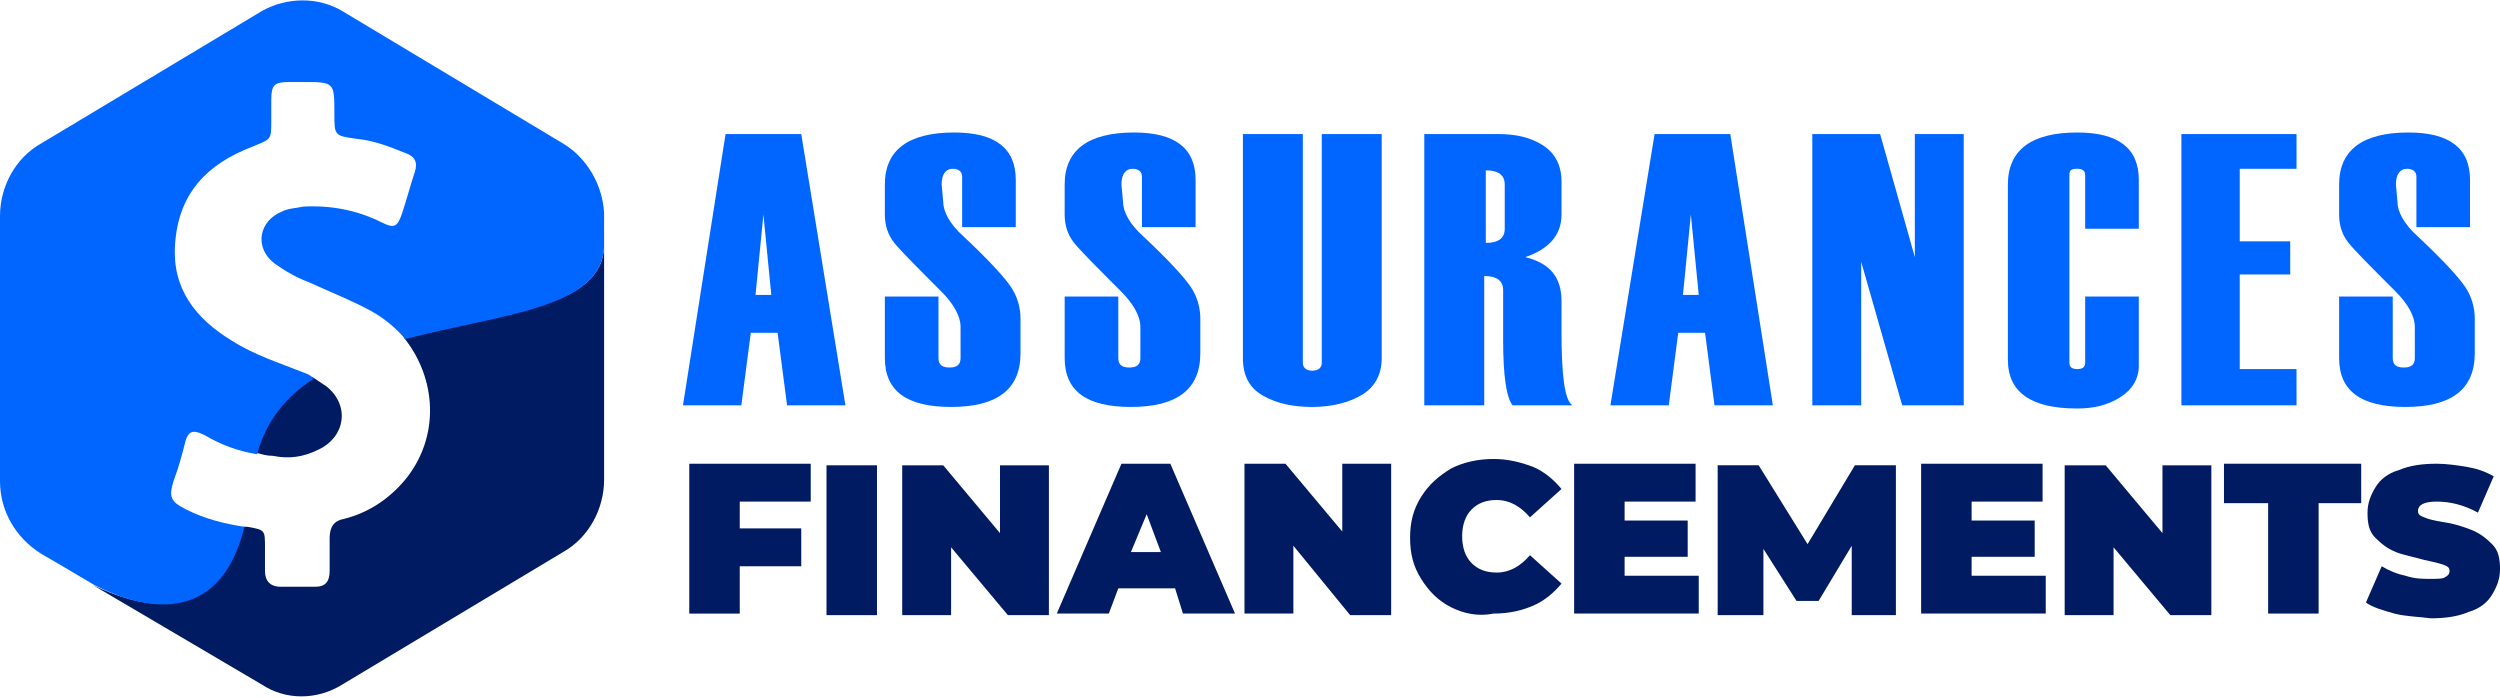 <?xml version="1.0" encoding="utf-8"?>
<!-- Generator: Adobe Illustrator 24.1.0, SVG Export Plug-In . SVG Version: 6.00 Build 0)  -->
<svg version="1.1" id="Layer_1" xmlns="http://www.w3.org/2000/svg" xmlns:xlink="http://www.w3.org/1999/xlink" x="0px" y="0px"
	 width="158.5px" height="44.2px" viewBox="0 0 158.5 44.2" style="enable-background:new 0 0 158.5 44.2;" xml:space="preserve">
<style type="text/css">
	.st0{fill:#0066FF;}
	.st1{fill:#001B61;}
	.st2{fill:#2E3192;}
</style>
<g>
	<path class="st0" d="M53.6,25.7h-3.7l-0.6-4.6h-1.7l-0.6,4.6h-3.7L46,8.5h4.8L53.6,25.7z M48.9,18.7l-0.5-5.1l-0.5,5.1H48.9z"/>
	<path class="st0" d="M56.1,18.8h3.4v3.9c0,0.4,0.2,0.6,0.7,0.6c0.5,0,0.7-0.2,0.7-0.6v-2c0-0.6-0.4-1.4-1.2-2.2
		c-1.6-1.6-2.6-2.6-3-3.1c-0.4-0.5-0.6-1.1-0.6-1.8v-1.9c0-2.2,1.5-3.3,4.4-3.3c2.6,0,3.9,1,3.9,3v3H61v-3.2c0-0.3-0.2-0.5-0.6-0.5
		c-0.4,0-0.7,0.3-0.7,1l0.1,1.1c0,0.6,0.4,1.4,1.3,2.2c1.6,1.5,2.6,2.6,3,3.2c0.4,0.6,0.6,1.3,0.6,2v2.2c0,2.3-1.5,3.4-4.4,3.4
		c-2.8,0-4.2-1-4.2-3.1V18.8z"/>
	<path class="st0" d="M67.5,18.8h3.4v3.9c0,0.4,0.2,0.6,0.7,0.6c0.5,0,0.7-0.2,0.7-0.6v-2c0-0.6-0.4-1.4-1.2-2.2
		c-1.6-1.6-2.6-2.6-3-3.1c-0.4-0.5-0.6-1.1-0.6-1.8v-1.9c0-2.2,1.5-3.3,4.4-3.3c2.6,0,3.9,1,3.9,3v3h-3.4v-3.2
		c0-0.3-0.2-0.5-0.6-0.5c-0.4,0-0.7,0.3-0.7,1l0.1,1.1c0,0.6,0.4,1.4,1.3,2.2c1.6,1.5,2.6,2.6,3,3.2c0.4,0.6,0.6,1.3,0.6,2v2.2
		c0,2.3-1.5,3.4-4.4,3.4c-2.8,0-4.2-1-4.2-3.1V18.8z"/>
	<path class="st0" d="M78.8,8.5h3.8V23c0,0.3,0.2,0.5,0.6,0.5c0.4,0,0.6-0.2,0.6-0.5V8.5h3.8v14.2c0,1-0.4,1.8-1.2,2.3
		c-0.8,0.5-1.9,0.8-3.2,0.8c-1.2,0-2.2-0.2-3.1-0.7s-1.3-1.3-1.3-2.4V8.5z"/>
	<path class="st0" d="M99.7,25.7h-3.8c-0.4-0.5-0.6-1.9-0.6-4.1v0l0-1c0-1.4,0-2.2,0-2.2c0-0.6-0.4-0.9-1.2-0.9v8.2h-3.8V8.5h4.7
		c1.1,0,2,0.2,2.8,0.7c0.8,0.5,1.2,1.3,1.2,2.3v2.1c0,1.3-0.8,2.2-2.3,2.7c1.6,0.4,2.3,1.3,2.3,2.8L99,21.1
		C99,23.8,99.2,25.4,99.7,25.7z M95.4,14.5v-2.8c0-0.6-0.4-0.9-1.2-0.9v4.6C95,15.4,95.4,15.1,95.4,14.5z"/>
	<path class="st0" d="M112.4,25.7h-3.7l-0.6-4.6h-1.7l-0.6,4.6h-3.7l2.8-17.2h4.8L112.4,25.7z M107.7,18.7l-0.5-5.1l-0.5,5.1H107.7z
		"/>
	<path class="st0" d="M124.5,25.7h-3.9l-2.6-9.1v9.1h-3.1V8.5h4.3l2.2,7.8V8.5h3.1V25.7z"/>
	<path class="st0" d="M135.6,14.5h-3.4v-3.4c0-0.3-0.2-0.4-0.5-0.4c-0.4,0-0.5,0.1-0.5,0.4v11.9c0,0.3,0.2,0.4,0.5,0.4
		c0.3,0,0.5-0.1,0.5-0.4v-4.2h3.4v4.4c0,0.8-0.4,1.5-1.2,2c-0.8,0.5-1.7,0.7-2.7,0.7c-2.9,0-4.4-1-4.4-3.1V11.7
		c0-2.2,1.5-3.3,4.4-3.3c2.6,0,3.9,1,3.9,3V14.5z"/>
	<path class="st0" d="M145.7,25.7h-7.4V8.5h7.3v2.2h-3.6v4.6h3.2v2.1h-3.2v6h3.6V25.7z"/>
	<path class="st0" d="M148.3,18.8h3.4v3.9c0,0.4,0.2,0.6,0.7,0.6c0.5,0,0.7-0.2,0.7-0.6v-2c0-0.6-0.4-1.4-1.2-2.2
		c-1.6-1.6-2.6-2.6-3-3.1c-0.4-0.5-0.6-1.1-0.6-1.8v-1.9c0-2.2,1.5-3.3,4.4-3.3c2.6,0,3.9,1,3.9,3v3h-3.4v-3.2
		c0-0.3-0.2-0.5-0.6-0.5c-0.4,0-0.7,0.3-0.7,1l0.1,1.1c0,0.6,0.4,1.4,1.3,2.2c1.6,1.5,2.6,2.6,3,3.2c0.4,0.6,0.6,1.3,0.6,2v2.2
		c0,2.3-1.5,3.4-4.4,3.4c-2.8,0-4.2-1-4.2-3.1V18.8z"/>
	<path class="st1" d="M46.9,31.9v1.6h3.9v2.4h-3.9v3h-3.2v-9.5h7.7v2.4H46.9z"/>
	<path class="st1" d="M52.4,29.5h3.2v9.5h-3.2V29.5z"/>
	<path class="st1" d="M66.5,29.5v9.5h-2.6l-3.6-4.3v4.3h-3.1v-9.5h2.6l3.6,4.3v-4.3H66.5z"/>
	<path class="st1" d="M74.5,37.3h-3.6l-0.6,1.6H67l4.1-9.5h3.1l4.1,9.5h-3.3L74.5,37.3z M73.6,35l-0.9-2.4L71.7,35H73.6z"/>
	<path class="st1" d="M88.2,29.5v9.5h-2.6L82,34.6v4.3h-3.1v-9.5h2.6l3.6,4.3v-4.3H88.2z"/>
	<path class="st1" d="M92,38.5c-0.8-0.4-1.4-1-1.9-1.8c-0.5-0.8-0.7-1.6-0.7-2.6c0-1,0.2-1.8,0.7-2.6c0.5-0.8,1.1-1.3,1.9-1.8
		c0.8-0.4,1.7-0.6,2.7-0.6c0.9,0,1.7,0.2,2.5,0.5c0.7,0.3,1.3,0.8,1.8,1.4l-2,1.8c-0.6-0.7-1.3-1.1-2.1-1.1c-0.7,0-1.2,0.2-1.6,0.6
		c-0.4,0.4-0.6,1-0.6,1.7c0,0.7,0.2,1.3,0.6,1.7c0.4,0.4,0.9,0.6,1.6,0.6c0.8,0,1.5-0.4,2.1-1.1l2,1.8c-0.5,0.6-1.1,1.1-1.8,1.4
		c-0.7,0.3-1.5,0.5-2.5,0.5C93.7,39.1,92.8,38.9,92,38.5z"/>
	<path class="st1" d="M107.7,36.5v2.4h-7.9v-9.5h7.7v2.4H103V33h4v2.3h-4v1.2H107.7z"/>
	<path class="st1" d="M117.4,38.9l0-4.3l-2.1,3.5h-1.4l-2.1-3.3v4.2h-2.9v-9.5h2.6l3.1,5l3-5h2.6l0,9.5H117.4z"/>
	<path class="st1" d="M129.7,36.5v2.4h-7.9v-9.5h7.7v2.4H125V33h4v2.3h-4v1.2H129.7z"/>
	<path class="st1" d="M140.2,29.5v9.5h-2.6l-3.6-4.3v4.3h-3.1v-9.5h2.6l3.6,4.3v-4.3H140.2z"/>
	<path class="st1" d="M143.8,31.9h-2.8v-2.5h8.7v2.5H147v7h-3.2V31.9z"/>
	<path class="st1" d="M151.8,38.9c-0.7-0.2-1.4-0.4-1.8-0.7l1-2.3c0.5,0.3,1,0.5,1.5,0.6c0.6,0.2,1.1,0.2,1.6,0.2
		c0.4,0,0.8,0,0.9-0.1c0.2-0.1,0.3-0.2,0.3-0.4c0-0.2-0.1-0.3-0.4-0.4s-0.7-0.2-1.2-0.3c-0.7-0.2-1.3-0.3-1.8-0.5
		c-0.5-0.2-0.9-0.5-1.3-0.9c-0.4-0.4-0.5-0.9-0.5-1.6c0-0.6,0.2-1.1,0.5-1.6c0.3-0.5,0.8-0.9,1.5-1.1c0.7-0.3,1.5-0.4,2.4-0.4
		c0.6,0,1.3,0.1,1.9,0.2c0.6,0.1,1.2,0.3,1.7,0.6l-1,2.3c-0.9-0.5-1.8-0.7-2.6-0.7c-0.8,0-1.2,0.2-1.2,0.6c0,0.2,0.1,0.3,0.4,0.4
		c0.2,0.1,0.6,0.2,1.2,0.3c0.7,0.1,1.3,0.3,1.8,0.5c0.5,0.2,0.9,0.5,1.3,0.9c0.4,0.4,0.5,0.9,0.5,1.6c0,0.6-0.2,1.1-0.5,1.6
		c-0.3,0.5-0.8,0.9-1.5,1.1c-0.7,0.3-1.5,0.4-2.4,0.4C153.4,39.1,152.6,39.1,151.8,38.9z"/>
</g>
<g>
	<g>
		<path class="st1" d="M17.3,28.9c-0.4,0-0.7-0.1-1.1-0.2c0.6-2.1,1.9-3.6,3.6-4.8c0.3,0.2,0.6,0.4,0.9,0.6c1.5,1.2,1.2,3.2-0.5,4
			C19.2,29,18.3,29.1,17.3,28.9z"/>
		<path class="st2" d="M38.3,13.7v1.8c0-0.7,0-1.3,0-2C38.3,13.5,38.3,13.6,38.3,13.7z"/>
		<path class="st1" d="M38.3,15.5v14.9c0,1.9-1,3.7-2.6,4.6l-14,8.4c-1.6,1-3.6,1-5.1,0L5.9,37.1c2.9,1.4,7.9,2.8,9.5-3.7
			c0.1,0,0.2,0,0.3,0c1.1,0.2,1.1,0.2,1.1,1.3c0,0.5,0,1,0,1.5c0,0.6,0.3,1,1,1c0.7,0,1.5,0,2.2,0c0.6,0,0.9-0.3,0.9-1
			c0-0.7,0-1.4,0-2.1c0-0.7,0.3-1.1,0.9-1.2c1.6-0.4,2.9-1.3,3.9-2.5c2.2-2.7,2-6.4-0.1-9C31.7,19.8,38.3,19.6,38.3,15.5z"/>
		<path class="st0" d="M38.3,15.5L38.3,15.5c0,4.1-6.6,4.4-12.6,6c-0.6-0.7-1.3-1.3-2.2-1.8c-1.3-0.7-2.6-1.2-3.9-1.8
			c-0.8-0.3-1.5-0.7-2.2-1.2c-1.3-1-1-2.7,0.5-3.3c0.4-0.2,0.9-0.2,1.3-0.3c1.7-0.1,3.4,0.2,5,1c0.8,0.4,1,0.3,1.3-0.6
			c0.3-0.9,0.5-1.7,0.8-2.6c0.2-0.6,0-1-0.6-1.2c-1-0.4-2-0.8-3.1-0.9c-1.4-0.2-1.4-0.2-1.4-1.6c0-2,0-2-2-2c-0.3,0-0.6,0-0.9,0
			c-0.9,0-1.1,0.2-1.1,1.1c0,0.4,0,0.9,0,1.3c0,1.3,0,1.2-1.2,1.7c-2.9,1.1-4.7,3-4.9,6.2c-0.2,2.8,1.3,4.7,3.6,6.1
			c1.4,0.9,3,1.4,4.5,2c0.3,0.1,0.5,0.2,0.7,0.4c-1.7,1.1-3,2.6-3.6,4.8c-1.2-0.2-2.3-0.6-3.3-1.2c-0.8-0.4-1.1-0.3-1.3,0.6
			c-0.2,0.8-0.4,1.5-0.7,2.3c-0.3,1-0.2,1.3,0.8,1.8c1.2,0.6,2.4,0.9,3.7,1.1c-1.6,6.5-6.6,5.2-9.5,3.7l-2.2-1.3l-1.2-0.7
			C1,34.1,0,32.4,0,30.5V13.7c0-1.9,1-3.7,2.6-4.6l14-8.4c1.6-0.9,3.6-0.9,5.1,0l14,8.4c1.5,0.9,2.5,2.6,2.6,4.4
			C38.3,14.1,38.3,14.8,38.3,15.5z"/>
	</g>
</g>
</svg>
